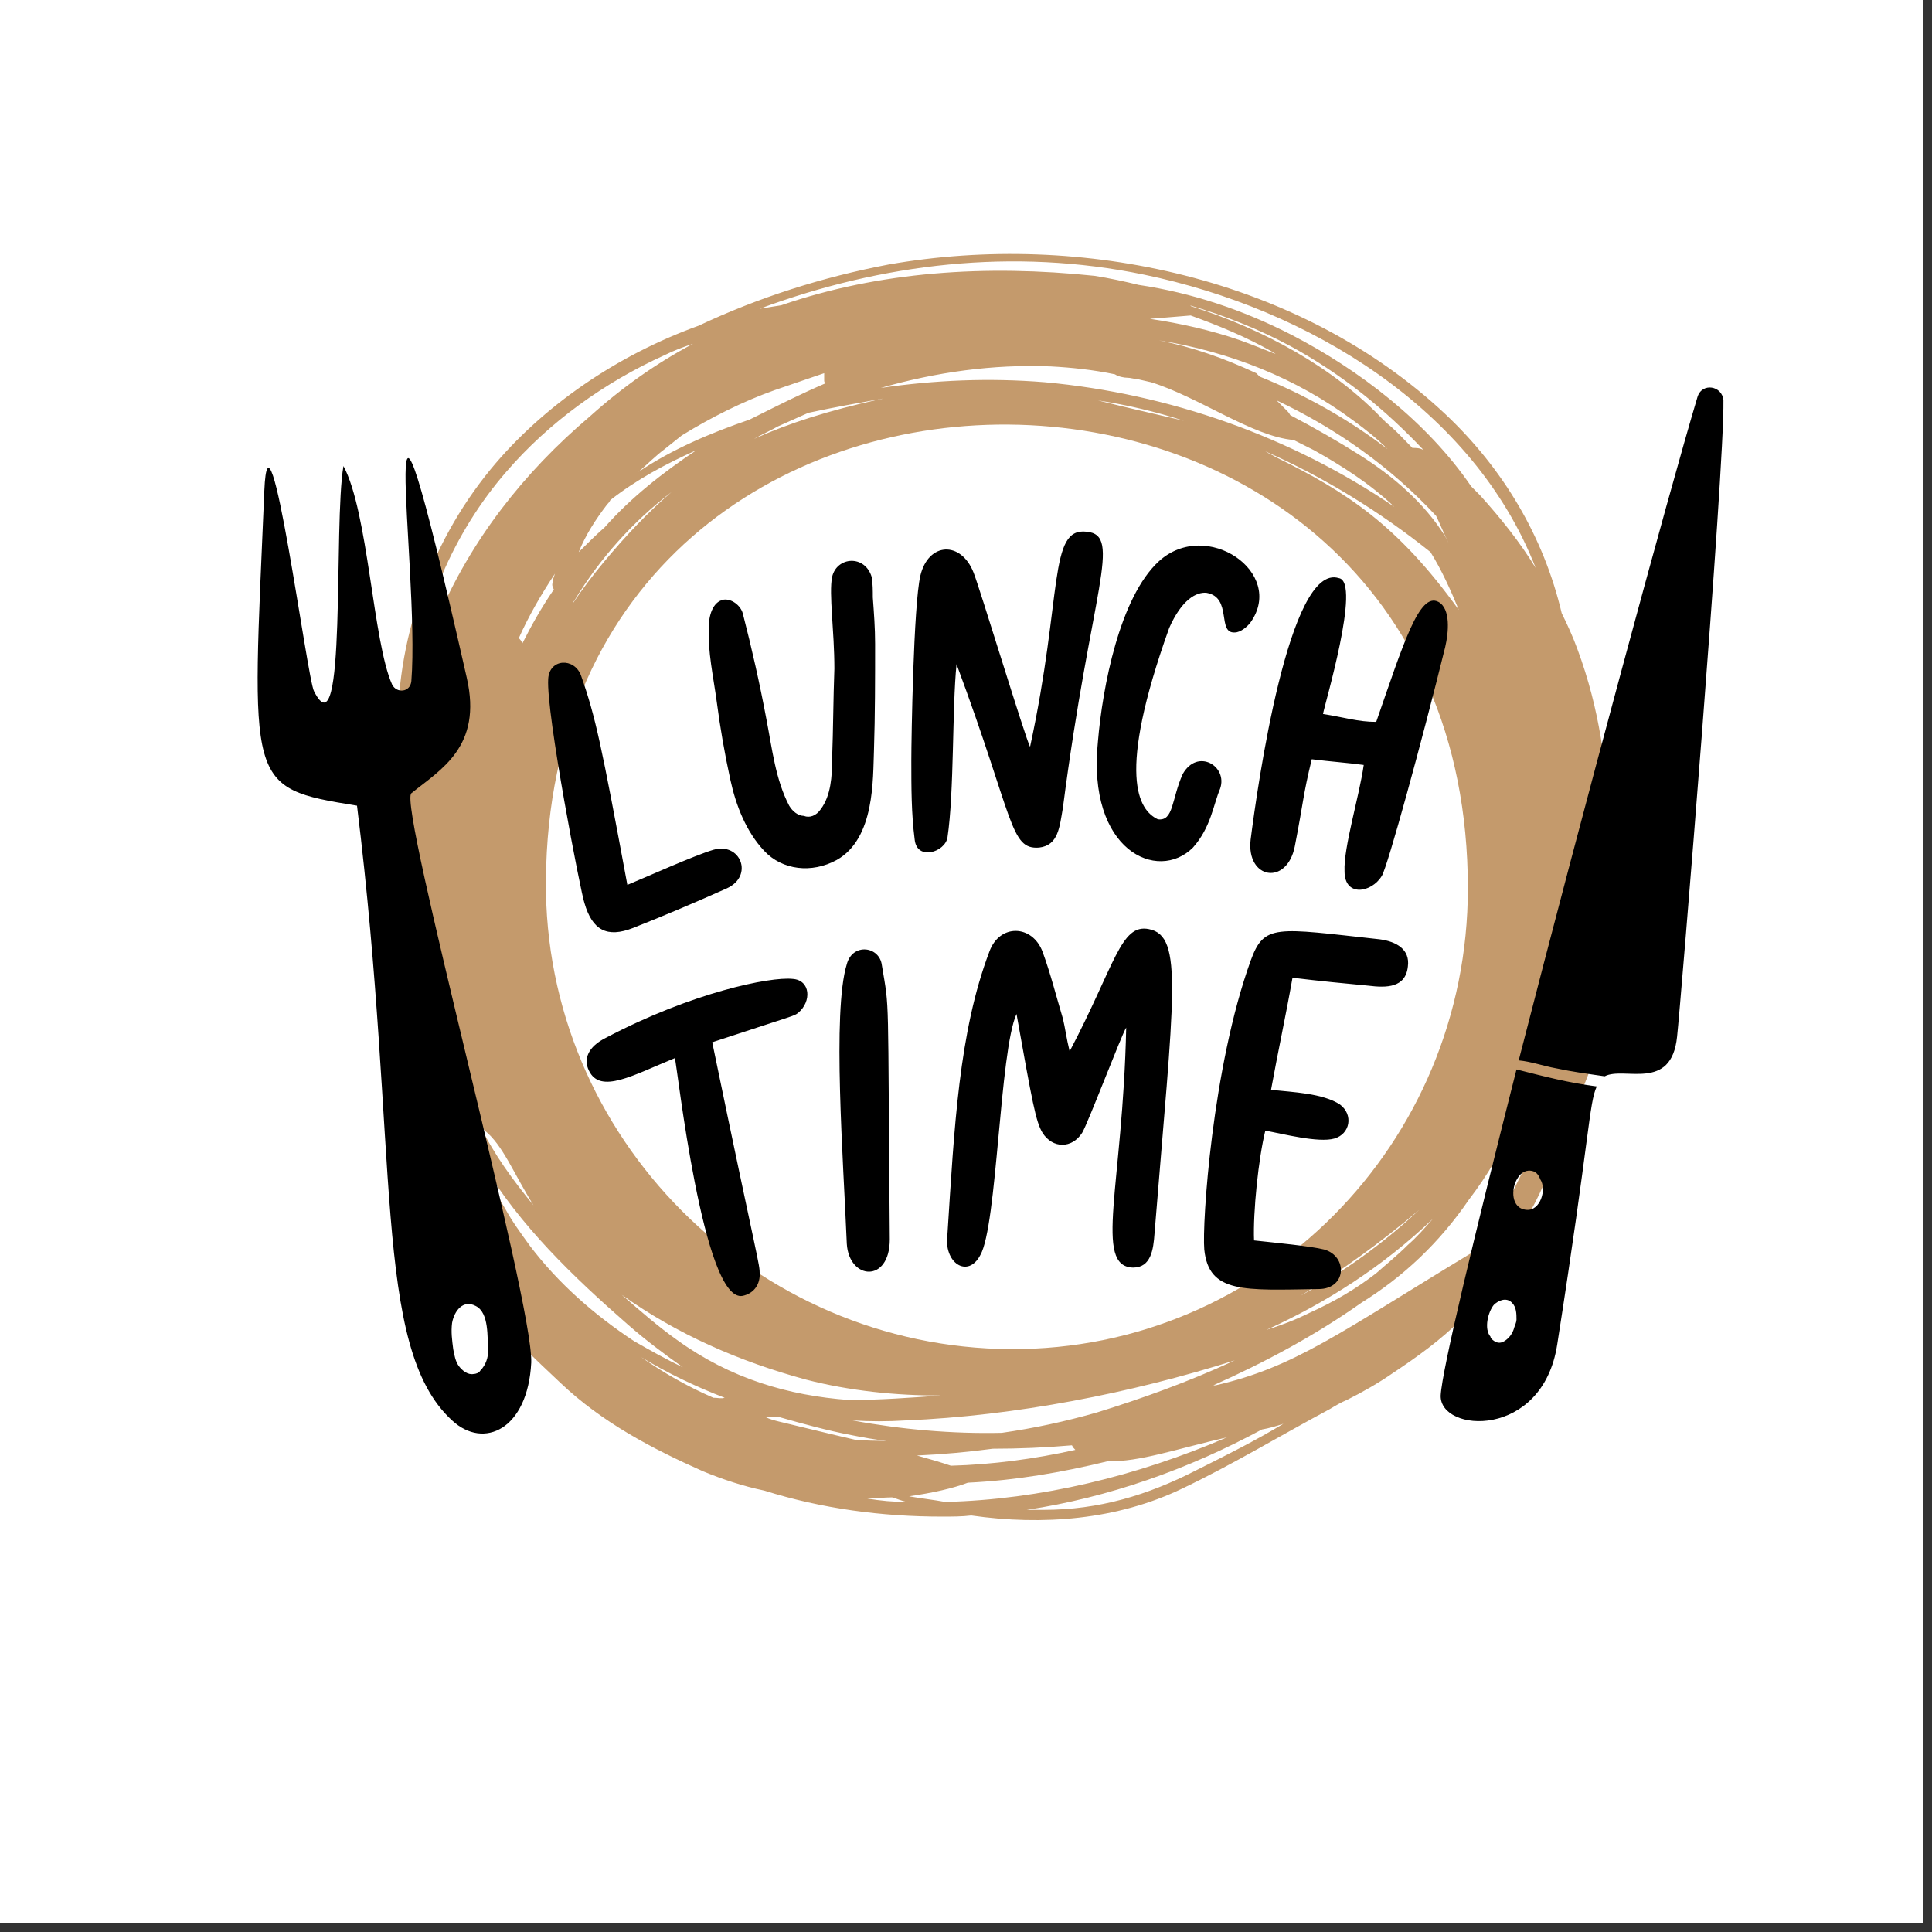 <?xml version="1.0"?>
<svg xmlns="http://www.w3.org/2000/svg" xmlns:xlink="http://www.w3.org/1999/xlink" width="150" zoomAndPan="magnify" viewBox="0 0 112.5 112.5" height="150" preserveAspectRatio="xMidYMid meet" version="1.0"><rect x="0" y="0" width="112.5" height="112.5" fill="#333333" stroke="none"/><defs><g/><clipPath id="e0ccdf83b5"><path d="M 0 0 L 112.004 0 L 112.004 112.004 L 0 112.004 Z M 0 0 " clip-rule="nonzero"/></clipPath><clipPath id="e19b1970ed"><path d="M 22 14 L 94 14 L 94 88.84 L 22 88.84 Z M 22 14 " clip-rule="nonzero"/></clipPath><clipPath id="4e6bcb7cfd"><path d="M 15 22 L 100.652 22 L 100.652 84 L 15 84 Z M 15 22 " clip-rule="nonzero"/></clipPath></defs><g clip-path="url(#e0ccdf83b5)"><path fill="#ffffff" d="M 0 0 L 112.004 0 L 112.004 112.004 L 0 112.004 Z M 0 0 " fill-opacity="1" fill-rule="nonzero"/><path fill="#ffffff" d="M 0 0 L 112.004 0 L 112.004 112.004 L 0 112.004 Z M 0 0 " fill-opacity="1" fill-rule="nonzero"/></g><g clip-path="url(#e19b1970ed)"><path fill="#c49a6c" d="M 92.32 60.363 C 92.387 60.031 92.52 59.703 92.586 59.375 C 92.715 59.043 92.387 58.781 92.125 58.715 C 91.926 58.715 91.793 58.715 91.598 58.781 C 91.531 58.582 91.332 58.449 91.137 58.387 C 91.203 58.254 91.266 58.055 91.332 57.922 C 91.465 57.922 91.598 57.859 91.598 57.66 C 91.598 57.527 91.598 57.395 91.598 57.199 C 91.992 56.211 92.32 55.223 92.652 54.43 C 93.703 51.793 94.43 44.738 91.859 37.816 C 91.598 37.094 91.266 36.367 90.938 35.707 C 89.883 31.227 87.512 27.27 84.152 24.105 C 75.723 16.195 63.012 13.426 51.746 15.402 C 47.926 16.129 44.172 17.316 40.684 18.965 C 35.941 20.676 31.594 23.645 28.562 27.336 C 24.941 31.754 23.031 37.422 23.16 43.023 C 22.043 48.629 22.633 54.102 25.203 61.551 C 25.531 62.273 25.863 62.934 26.258 63.594 C 26.258 63.66 26.258 63.727 26.258 63.789 C 26.324 64.316 26.453 64.781 26.52 65.242 C 25.004 62.145 24.02 59.969 22.898 59.969 C 22.898 64.254 24.742 70.516 28.43 75.984 C 29.617 77.766 31.195 79.152 32.645 80.535 C 35.082 82.844 37.98 84.359 40.945 85.676 C 42.066 86.137 43.25 86.535 44.504 86.797 C 47.863 87.852 51.352 88.312 54.844 88.312 C 55.438 88.312 56.027 88.312 56.555 88.246 C 60.707 88.84 65.051 88.512 68.871 86.664 C 71.77 85.281 74.602 83.566 77.434 82.051 C 77.766 81.852 78.094 81.656 78.422 81.523 C 79.344 81.062 80.27 80.535 81.125 79.941 C 82.508 79.02 83.891 78.031 85.074 76.844 C 85.207 76.711 85.141 76.578 85.012 76.512 C 85.074 76.449 85.141 76.383 85.207 76.316 C 85.867 75.59 86.328 74.668 86.855 73.812 C 89.094 71.176 90.609 68.008 91.266 64.582 C 91.465 64.582 91.598 64.516 91.73 64.316 C 92.254 63.262 92.652 62.145 93.047 61.023 C 93.176 60.496 92.652 60.164 92.32 60.363 Z M 58.336 83.434 C 55.438 83.5 52.473 83.238 49.641 82.711 C 50.695 82.777 51.684 82.777 52.734 82.711 C 59.125 82.445 65.844 81.129 71.902 79.215 C 69.203 80.469 66.438 81.457 63.867 82.25 C 62.023 82.777 60.18 83.172 58.336 83.434 Z M 62.617 84.426 C 60.246 84.953 57.809 85.281 55.371 85.348 C 54.777 85.148 54.117 84.953 53.395 84.754 C 54.844 84.688 56.359 84.555 57.809 84.359 C 59.32 84.359 60.902 84.293 62.418 84.16 C 62.484 84.293 62.551 84.359 62.617 84.426 Z M 63.934 23.316 C 65.645 23.578 67.293 23.973 68.938 24.5 C 67.555 24.172 66.039 23.844 63.934 23.316 Z M 60.836 22.258 C 57.609 21.996 54.449 22.129 51.285 22.59 C 54.516 21.668 57.809 21.203 61.168 21.336 C 62.418 21.402 63.668 21.535 64.922 21.797 C 65.117 21.93 65.449 21.996 65.645 21.996 C 65.844 21.996 65.977 22.062 66.172 22.062 C 66.438 22.129 66.766 22.195 67.027 22.258 C 69.797 23.117 72.957 25.426 75.328 25.621 C 75.723 25.82 76.117 26.016 76.512 26.215 C 78.16 27.137 79.809 28.191 81.191 29.512 C 75.195 25.426 68.082 22.918 60.836 22.258 Z M 51.551 23.184 C 51.418 23.184 51.352 23.25 51.219 23.25 C 48.258 23.906 45.953 24.633 43.91 25.555 C 44.371 25.293 44.832 25.094 45.293 24.832 C 45.887 24.566 46.477 24.305 47.07 24.039 C 48.586 23.711 50.102 23.445 51.551 23.184 Z M 83.625 30.039 C 83.824 30.434 84.023 30.961 84.352 31.621 C 84.285 31.488 84.219 31.355 84.152 31.227 C 82.902 29.246 81.125 27.73 79.148 26.48 C 77.898 25.688 76.512 24.898 75.129 24.172 C 75.062 24.039 75 23.973 74.867 23.844 C 74.668 23.645 74.539 23.512 74.34 23.316 C 77.832 24.961 80.992 27.203 83.625 30.039 Z M 73.352 21.93 C 73.285 21.863 73.219 21.797 73.152 21.73 C 71.309 20.875 69.465 20.215 67.488 19.82 C 71.574 20.48 75.461 21.996 78.82 24.5 C 79.543 25.027 80.203 25.555 80.793 26.148 C 78.555 24.434 75.988 22.984 73.352 21.93 Z M 82.242 26.082 C 81.719 25.555 81.254 25.027 80.664 24.566 C 80.664 24.566 80.664 24.5 80.598 24.5 C 77.699 21.402 73.551 19.16 69.398 17.844 C 69.332 17.844 69.332 17.777 69.27 17.777 C 71.309 18.371 73.285 19.16 75.129 20.148 C 78.16 21.797 80.664 23.844 82.902 26.215 C 82.703 26.082 82.441 26.082 82.242 26.082 Z M 69.332 18.371 C 70.98 18.965 72.562 19.621 74.078 20.48 C 74.141 20.547 74.207 20.547 74.273 20.613 C 73.613 20.348 72.957 20.086 72.23 19.82 C 70.52 19.227 68.742 18.832 66.961 18.566 C 67.754 18.504 68.543 18.438 69.332 18.371 Z M 83.297 32.148 C 83.957 33.203 84.484 34.391 84.945 35.512 C 81.387 30.566 78.422 28.652 74.273 26.609 C 74.078 26.48 73.879 26.414 73.68 26.281 C 77.105 27.797 80.332 29.773 83.297 32.148 Z M 82.641 70.449 C 80.531 72.426 78.227 74.074 75.723 75.457 C 78.094 74.008 80.398 72.359 82.641 70.449 Z M 83.43 70.977 C 82.969 71.504 82.508 72.031 81.98 72.492 C 81.387 73.086 80.73 73.613 80.137 74.141 C 78.949 75.062 77.699 75.789 76.25 76.449 C 75.461 76.844 74.602 77.172 73.746 77.438 C 77.238 75.855 80.531 73.746 83.43 70.977 Z M 66.633 15.996 C 76.184 17.977 85.801 23.777 89.422 33.07 C 88.5 31.555 87.383 30.172 86.195 28.852 C 86 28.652 85.867 28.523 85.668 28.324 C 83.102 24.566 79.148 21.535 75.195 19.492 C 72.363 18.039 69.398 17.051 66.305 16.59 C 65.512 16.395 64.59 16.195 63.734 16.062 C 57.41 15.402 51.219 15.801 45.488 17.777 C 45.094 17.844 44.633 17.91 44.238 17.977 C 51.352 15.34 58.992 14.414 66.633 15.996 Z M 45.094 22.723 C 46.082 22.391 47.004 22.062 47.992 21.73 C 47.992 21.797 47.992 21.93 47.992 22.129 C 47.992 22.195 47.992 22.258 48.059 22.324 C 46.676 22.918 45.359 23.578 44.043 24.238 C 43.91 24.305 43.777 24.371 43.645 24.434 C 41.34 25.227 39.168 26.148 37.191 27.469 C 37.719 27.008 38.18 26.543 38.707 26.148 C 39.035 25.887 39.363 25.621 39.695 25.359 C 41.406 24.305 43.25 23.379 45.094 22.723 Z M 35.215 30.699 C 34.688 31.16 34.16 31.688 33.699 32.148 C 34.094 31.16 34.688 30.238 35.348 29.379 C 35.414 29.312 35.477 29.246 35.543 29.117 C 37.059 27.93 38.773 27.008 40.551 26.215 C 38.574 27.535 36.73 28.984 35.215 30.699 Z M 39.102 28.652 C 37.719 29.84 36.465 31.16 35.148 32.742 C 34.492 33.531 33.898 34.324 33.371 35.113 C 33.371 35.047 33.438 34.984 33.438 34.984 C 34.953 32.477 36.863 30.367 39.102 28.652 Z M 25.465 36.039 C 24.875 37.488 24.348 38.871 23.953 40.258 C 24.48 35.574 26.391 31.027 29.484 27.469 C 31.988 24.566 35.215 22.258 38.707 20.676 C 39.234 20.414 39.762 20.215 40.352 20.02 C 38.246 21.141 36.27 22.523 34.359 24.238 C 30.473 27.535 27.441 31.422 25.465 36.039 Z M 32.25 34.324 C 31.527 35.379 30.934 36.434 30.406 37.488 C 30.406 37.355 30.273 37.223 30.211 37.156 C 30.801 35.84 31.527 34.586 32.316 33.402 C 32.25 33.598 32.184 33.73 32.184 33.93 C 32.121 34.059 32.184 34.191 32.25 34.324 Z M 28.234 65.836 C 29.285 66.691 29.879 68.273 31.066 70.184 C 29.879 68.734 28.762 67.219 27.969 65.57 C 28.035 65.637 28.102 65.703 28.234 65.836 Z M 30.867 72.559 C 30.34 71.832 29.812 71.109 29.418 70.383 C 28.891 69.527 28.496 68.668 28.102 67.746 C 30.273 71.371 33.371 74.34 36.531 77.105 C 37.586 78.031 38.641 78.82 39.762 79.613 C 38.773 79.152 37.852 78.625 36.926 78.098 C 34.621 76.578 32.516 74.734 30.867 72.559 Z M 41.539 81.391 C 40.023 80.734 38.641 79.941 37.324 79.02 C 38.836 79.941 40.484 80.734 42.195 81.391 C 42 81.457 41.801 81.391 41.539 81.391 Z M 39.43 78.031 C 38.312 77.238 37.258 76.316 36.203 75.395 C 39.43 77.699 43.055 79.281 46.938 80.336 C 49.508 80.996 52.145 81.262 54.777 81.262 C 53 81.391 51.219 81.523 49.441 81.523 C 45.887 81.262 42.527 80.27 39.43 78.031 Z M 45.359 82.777 C 45.094 82.711 44.832 82.645 44.566 82.512 C 44.832 82.512 45.094 82.512 45.359 82.512 C 46.742 82.906 48.191 83.305 49.574 83.566 C 50.234 83.699 50.957 83.832 51.617 83.898 C 51.023 83.898 50.43 83.898 49.773 83.832 C 48.324 83.5 46.742 83.105 45.359 82.777 Z M 50.496 87.258 C 51.023 87.258 51.484 87.191 51.945 87.191 C 52.207 87.258 52.473 87.391 52.801 87.457 C 52.012 87.457 51.285 87.391 50.496 87.258 Z M 55.039 87.457 C 54.316 87.324 53.656 87.258 52.934 87.129 C 54.316 86.93 55.5 86.664 56.359 86.336 C 59.125 86.203 61.824 85.742 64.527 85.082 C 66.305 85.148 68.543 84.359 71.441 83.699 C 66.238 85.941 60.574 87.324 55.039 87.457 Z M 69.664 85.609 C 66.832 87.062 64 87.918 60.77 87.918 C 60.441 87.918 60.113 87.918 59.785 87.918 C 64.59 87.191 69.203 85.547 73.484 83.238 C 73.879 83.172 74.34 83.039 74.734 82.906 C 73.09 83.898 71.375 84.754 69.664 85.609 Z M 85.801 72.887 C 77.961 77.633 75.395 79.613 70.781 80.668 C 70.719 80.668 70.719 80.668 70.652 80.668 C 73.613 79.348 76.578 77.766 79.281 75.855 C 81.719 74.34 83.824 72.359 85.535 69.855 C 86.59 68.473 87.512 66.953 88.172 65.309 C 88.238 65.176 88.238 65.043 88.172 64.977 C 88.172 64.91 88.238 64.844 88.238 64.781 C 88.434 64.516 88.633 64.188 88.832 63.922 C 88.961 63.922 89.16 63.922 89.227 63.727 C 89.293 63.594 89.355 63.461 89.422 63.328 C 89.355 63.727 89.227 64.055 89.16 64.449 C 89.027 64.91 89.688 65.242 89.949 64.91 C 89.027 67.746 87.711 70.516 85.801 72.887 Z M 85.801 72.887 " fill-opacity="1" fill-rule="nonzero"/></g><path fill="#ffffff" d="M 85.473 51.727 C 85.473 66.625 73.551 78.625 58.859 78.559 C 43.977 78.492 31.66 66.23 31.789 51.266 C 32.055 15.602 85.473 15.996 85.473 51.727 Z M 85.473 51.727 " fill-opacity="1" fill-rule="nonzero"/><g clip-path="url(#4e6bcb7cfd)"><path fill="#000000" d="M 97.656 60.363 C 97.328 63.594 94.562 62.078 93.441 62.672 C 92.52 62.539 91.531 62.406 90.609 62.207 C 89.883 62.078 89.16 61.812 88.434 61.746 C 92.191 47.113 97.129 28.852 98.844 23.117 C 99.105 22.258 100.293 22.457 100.355 23.316 C 100.422 27.336 97.855 58.582 97.656 60.363 Z M 92.98 63.262 C 92.52 64.254 92.586 66.098 90.676 78.293 C 89.82 83.832 83.824 83.434 83.891 81.262 C 83.957 79.809 85.867 71.898 88.305 62.273 C 89.883 62.672 91.398 63.066 92.98 63.262 Z M 88.039 75.855 C 87.711 75.523 87.25 75.723 86.984 75.984 C 86.656 76.383 86.395 77.371 86.789 77.832 C 86.789 77.898 86.855 77.965 86.855 77.965 C 87.25 78.359 87.578 78.16 87.844 77.898 C 87.973 77.766 88.105 77.566 88.172 77.305 C 88.238 77.105 88.305 76.977 88.305 76.844 C 88.305 76.512 88.305 76.117 88.039 75.855 Z M 89.688 68.668 C 89.621 68.473 89.488 68.273 89.293 68.207 C 88.895 68.074 88.566 68.273 88.371 68.602 C 87.973 69.195 87.973 70.383 88.895 70.449 C 89.688 70.516 90.082 69.262 89.688 68.668 Z M 30.934 79.348 C 30.734 83.238 28.168 84.426 26.324 82.711 C 21.648 78.426 23.293 67.219 20.789 46.914 C 14.27 45.859 14.664 45.793 15.391 28.59 C 15.652 22.391 17.891 39.598 18.289 40.258 C 20.199 44.016 19.406 30.5 20 27.137 C 21.449 29.84 21.711 37.355 22.832 39.859 C 23.094 40.387 23.887 40.324 23.953 39.664 C 24.48 33.004 21.449 14.219 27.18 39.465 C 28.102 43.488 25.664 44.805 23.953 46.191 C 23.16 46.848 31.066 75.789 30.934 79.348 Z M 28.43 78.625 C 28.363 77.898 28.496 76.449 27.707 76.051 C 26.98 75.656 26.453 76.316 26.324 77.039 C 26.258 77.566 26.324 78.031 26.391 78.559 C 26.453 78.887 26.52 79.281 26.719 79.547 C 26.914 79.809 27.246 80.074 27.574 80.008 C 27.707 80.008 27.902 79.941 27.969 79.809 C 28.301 79.48 28.43 79.02 28.43 78.625 Z M 61.891 59.309 C 61.496 57.988 61.168 56.672 60.707 55.418 C 60.113 53.836 58.203 53.77 57.609 55.418 C 55.832 60.098 55.566 65.703 55.172 71.832 C 54.91 73.547 56.359 74.469 57.082 73.086 C 58.07 71.371 58.203 61.219 59.191 59.043 C 60.113 64.188 60.309 65.309 60.707 65.965 C 61.297 66.891 62.418 66.891 63.012 65.965 C 63.34 65.438 65.316 60.23 65.578 59.836 C 65.383 69.062 63.668 73.746 65.977 73.812 C 67.027 73.812 67.16 72.758 67.227 71.832 C 68.348 57.922 68.938 54.496 66.898 54.102 C 65.25 53.77 64.922 56.211 62.285 61.219 C 62.09 60.43 62.023 59.836 61.891 59.309 Z M 56.688 33.336 C 55.965 31.488 54.055 31.555 53.59 33.531 C 53.195 35.246 53.066 42.961 53.066 44.277 C 53.066 45.859 53.066 47.375 53.262 48.891 C 53.395 50.145 55.039 49.617 55.172 48.762 C 55.566 46.125 55.438 41.246 55.699 38.676 C 59.059 47.707 58.797 49.484 60.508 49.355 C 61.629 49.223 61.695 48.168 61.891 47.047 C 63.539 34.324 65.383 31.16 63.273 30.961 C 61.035 30.699 61.891 34.652 59.98 43.488 C 59.719 43.023 57.016 34.125 56.688 33.336 Z M 77.961 33.664 C 75.062 32.742 73.219 45.793 72.824 48.891 C 72.562 51.199 74.934 51.594 75.395 49.289 C 75.922 46.586 75.855 46.387 76.383 44.211 C 77.434 44.344 78.422 44.41 79.41 44.543 C 79.148 46.387 78.227 49.355 78.293 50.738 C 78.293 52.254 79.871 51.992 80.465 51 C 80.793 50.473 82.77 43.289 84.152 37.684 C 84.352 36.828 84.484 35.445 83.758 35.047 C 82.641 34.457 81.719 37.488 80.137 42.035 C 79.082 42.035 78.293 41.773 77.039 41.574 C 77.105 41.113 79.281 33.863 77.961 33.664 Z M 79.676 57.395 C 80.73 57.527 81.848 57.527 81.98 56.277 C 82.113 55.285 81.32 54.824 80.332 54.695 C 74.273 54.035 73.613 53.77 72.824 55.945 C 70.586 62.145 69.992 71.238 70.125 72.758 C 70.387 75.328 72.43 75.129 76.777 75.062 C 78.422 75.062 78.488 73.152 77.105 72.758 C 76.316 72.559 74.207 72.359 73.023 72.23 C 72.957 70.582 73.285 67.418 73.68 65.836 C 74.734 66.031 76.777 66.559 77.699 66.297 C 78.621 66.031 78.82 64.91 78.027 64.316 C 77.039 63.66 75.262 63.594 74.012 63.461 C 74.406 61.285 74.867 59.176 75.262 56.934 C 76.91 57.133 78.293 57.266 79.676 57.395 Z M 68.082 36.566 C 68.809 34.918 69.664 34.457 70.258 34.52 C 71.77 34.785 70.848 36.895 71.902 36.828 C 72.23 36.828 72.629 36.5 72.824 36.234 C 74.867 33.336 70.258 30.172 67.488 32.676 C 65.184 34.785 64.195 40.059 63.934 43.156 C 63.273 49.551 67.422 51.398 69.465 49.355 C 70.52 48.168 70.652 46.848 71.047 45.926 C 71.508 44.605 69.73 43.551 68.871 45.07 C 68.215 46.52 68.348 47.836 67.422 47.707 C 66.305 47.18 64.988 45.199 68.082 36.566 Z M 45.953 46.914 C 45.16 45.398 44.965 43.617 44.633 41.906 C 44.238 39.797 43.777 37.75 43.25 35.707 C 43.117 35.246 42.594 34.852 42.133 34.918 C 41.473 35.047 41.273 35.906 41.273 36.5 C 41.207 37.949 41.539 39.398 41.734 40.852 C 41.934 42.367 42.195 43.883 42.527 45.398 C 42.855 46.914 43.449 48.43 44.504 49.551 C 45.555 50.672 47.27 50.871 48.719 50.078 C 50.957 48.828 50.824 45.332 50.891 43.684 C 50.957 41.641 50.957 39.531 50.957 37.488 C 50.957 36.566 50.891 35.707 50.824 34.785 C 50.824 34.391 50.824 33.992 50.758 33.598 C 50.363 32.281 48.719 32.41 48.453 33.598 C 48.258 34.586 48.586 36.695 48.586 38.938 C 48.52 40.719 48.52 42.434 48.453 44.211 C 48.453 45.199 48.387 46.32 47.797 47.113 C 47.531 47.508 47.137 47.641 46.809 47.508 C 46.477 47.508 46.148 47.246 45.953 46.914 Z M 43.25 75.457 C 43.844 75.328 44.238 74.867 44.238 74.207 C 44.238 73.547 44.172 73.746 41.473 60.691 C 46.477 59.043 46.215 59.176 46.477 58.977 C 47.27 58.32 47.203 57.066 46.148 57 C 44.832 56.867 40.285 57.793 35.281 60.43 C 34.227 60.957 33.965 61.68 34.293 62.34 C 34.953 63.727 36.863 62.605 39.297 61.613 C 39.43 62.012 40.945 75.922 43.25 75.457 Z M 33.832 39.332 C 33.438 38.277 31.988 38.344 31.922 39.531 C 31.789 41.508 33.832 52.055 34.031 52.582 C 34.492 54.168 35.348 54.629 36.863 54.035 C 38.707 53.309 40.551 52.52 42.328 51.727 C 43.91 51 43.117 49.023 41.539 49.484 C 40.418 49.816 37.652 51.066 36.531 51.527 C 35.016 43.355 34.688 41.773 33.832 39.332 Z M 49.309 72.426 C 49.441 74.535 51.812 74.734 51.812 72.164 C 51.684 57.266 51.812 58.977 51.352 56.211 C 51.219 55.09 49.641 54.891 49.309 56.145 C 48.453 58.914 49.113 67.613 49.309 72.426 Z M 49.309 72.426 " fill-opacity="1" fill-rule="nonzero"/></g><g fill="#000000" fill-opacity="1"><g transform="translate(60.498, 61.456)"><g><path d="M 0.297 -0.203 C 0.297 -0.297 0.316 -0.363 0.359 -0.406 C 0.398 -0.445 0.457 -0.469 0.531 -0.469 C 0.602 -0.469 0.66 -0.445 0.703 -0.406 C 0.742 -0.363 0.766 -0.297 0.766 -0.203 C 0.766 -0.117 0.742 -0.051 0.703 0 C 0.66 0.039 0.602 0.062 0.531 0.062 C 0.457 0.062 0.398 0.039 0.359 0 C 0.316 -0.039 0.297 -0.109 0.297 -0.203 Z M 0.297 -0.203 "/></g></g></g></svg>
